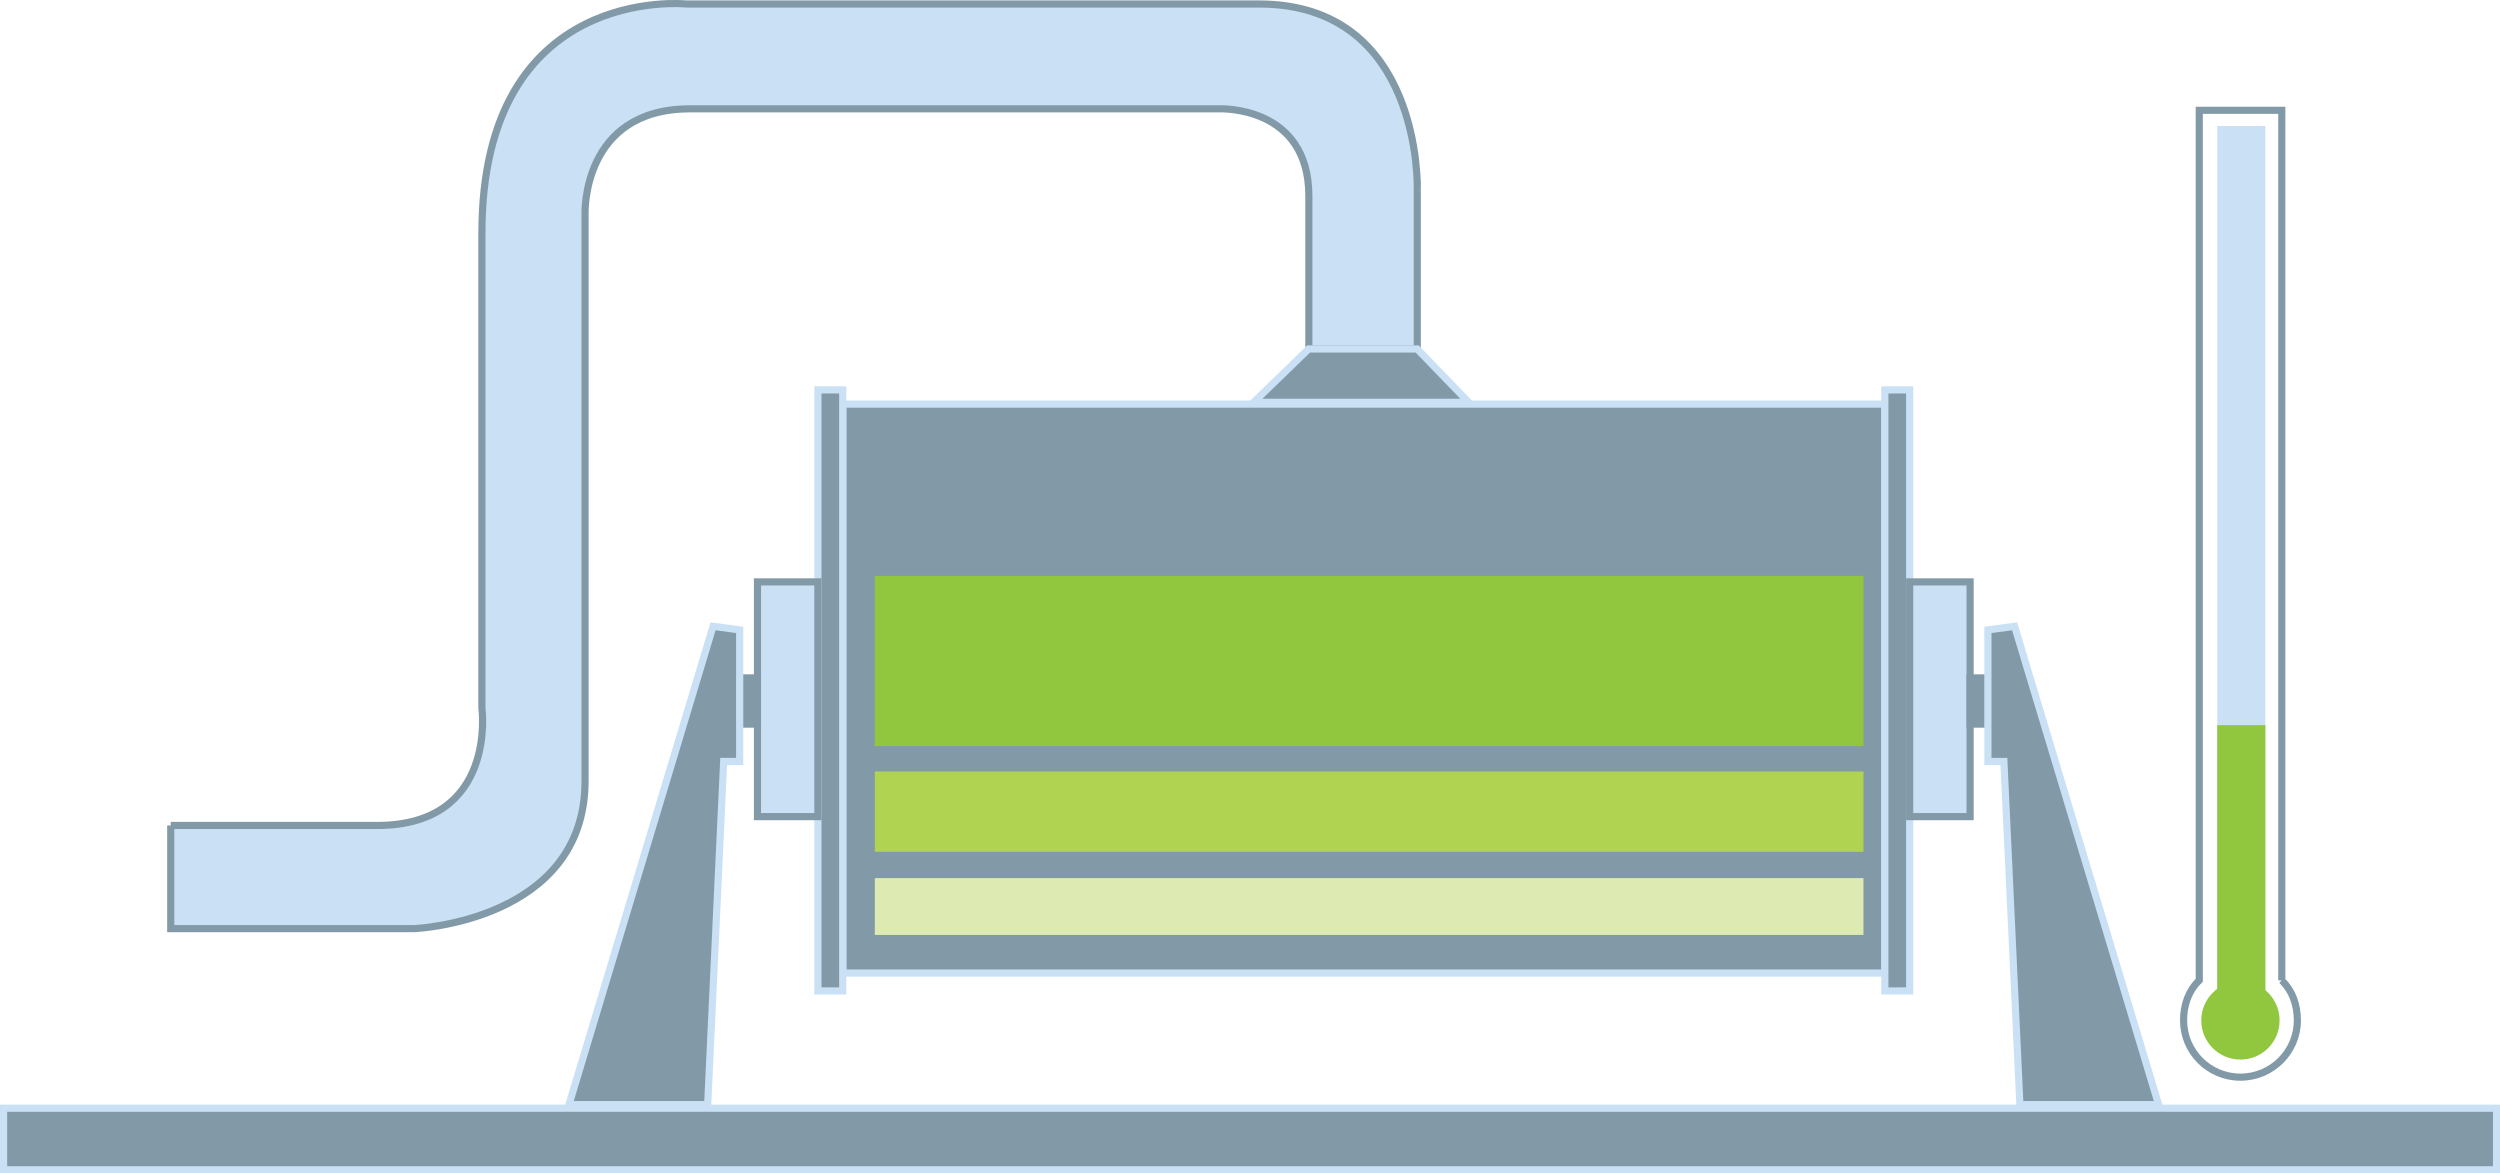 <?xml version="1.0" encoding="UTF-8"?>
<svg id="Layer_2" data-name="Layer 2" xmlns="http://www.w3.org/2000/svg" viewBox="0 0 237.5 111.46">
  <g id="Layer_1-2" data-name="Layer 1">
    <g>
      <rect x="80.07" y="38.39" width="98.99" height="54.05" style="fill: #829aa8; stroke-width: 0px;"/>
      <rect x="80.07" y="38.39" width="98.99" height="54.05" style="fill: none; stroke: #cae1f5; stroke-miterlimit: 3.86; stroke-width: .68px;"/>
      <rect x="179.06" y="37.04" width="2.36" height="57.1" style="fill: #829aa8; stroke-width: 0px;"/>
      <rect x="179.06" y="37.04" width="2.36" height="57.1" style="fill: none; stroke: #cae1f5; stroke-miterlimit: 3.86; stroke-width: .68px;"/>
      <rect x="181.42" y="55.28" width="5.74" height="22.3" style="fill: #cae1f5; stroke-width: 0px;"/>
      <rect x="181.42" y="55.28" width="5.74" height="22.3" style="fill: none; stroke: #829aa8; stroke-miterlimit: 3.86; stroke-width: .68px;"/>
      <rect x="187.16" y="64.4" width="1.35" height="4.39" style="fill: #829aa8; stroke-width: 0px;"/>
      <rect x="187.16" y="64.4" width="1.35" height="4.39" style="fill: none; stroke: #829aa8; stroke-miterlimit: 3.86; stroke-width: .68px;"/>
      <polygon points="188.85 59.84 188.85 72.34 190.37 72.34 191.89 104.94 205.07 104.94 191.39 59.5 188.85 59.84" style="fill: #829aa8; fill-rule: evenodd; stroke-width: 0px;"/>
      <polygon points="188.85 59.84 188.85 72.34 190.37 72.34 191.89 104.94 205.07 104.94 191.39 59.5 188.85 59.84" style="fill: none; stroke: #cae1f5; stroke-miterlimit: 3.86; stroke-width: .68px;"/>
      <path d="m16.22,78.42v9.8h23.14s16.22-.68,16.22-14.02V20.31s-.34-9.97,9.97-9.97h50.34s8.45-.34,8.45,8.28v14.53h10.3v-15.2S135.14.38,119.6.38h-54.39s-19.43-2.03-19.43,21.79v45.1s1.52,11.15-9.97,11.15h-19.59Z" style="fill: #cae1f5; fill-rule: evenodd; stroke-width: 0px;"/>
      <path d="m16.22,78.42v9.8h23.14s16.22-.68,16.22-14.02V20.31s-.34-9.97,9.97-9.97h50.34s8.45-.34,8.45,8.28v14.53h10.3v-15.2S135.14.38,119.6.38h-54.39s-19.43-2.03-19.43,21.79v45.1s1.52,11.15-9.97,11.15h-19.59Z" style="fill: none; stroke: #829aa8; stroke-miterlimit: 3.86; stroke-width: .68px;"/>
      <polygon points="119.09 38.22 139.53 38.22 134.63 33.15 124.32 33.15 119.09 38.22" style="fill: #829aa8; fill-rule: evenodd; stroke-width: 0px;"/>
      <polygon points="119.09 38.22 139.53 38.22 134.63 33.15 124.32 33.15 119.09 38.22" style="fill: none; stroke: #cae1f5; stroke-miterlimit: 3.86; stroke-width: .68px;"/>
      <rect x=".34" y="105.28" width="236.83" height="5.85" style="fill: #829aa8; stroke-width: 0px;"/>
      <rect x=".34" y="105.28" width="236.83" height="5.85" style="fill: none; stroke: #cae1f5; stroke-miterlimit: 3.86; stroke-width: .68px;"/>
      <rect x="77.7" y="37.04" width="2.36" height="57.1" style="fill: #829aa8; stroke-width: 0px;"/>
      <rect x="77.7" y="37.04" width="2.36" height="57.1" style="fill: none; stroke: #cae1f5; stroke-miterlimit: 3.86; stroke-width: .68px;"/>
      <rect x="71.96" y="55.28" width="5.74" height="22.3" style="fill: #cae1f5; stroke-width: 0px;"/>
      <rect x="71.96" y="55.28" width="5.74" height="22.3" style="fill: none; stroke: #829aa8; stroke-miterlimit: 3.86; stroke-width: .68px;"/>
      <rect x="70.61" y="64.4" width="1.35" height="4.39" style="fill: #829aa8; stroke-width: 0px;"/>
      <rect x="70.61" y="64.4" width="1.35" height="4.39" style="fill: none; stroke: #829aa8; stroke-miterlimit: 3.86; stroke-width: .68px;"/>
      <polygon points="70.27 59.84 70.27 72.34 68.75 72.34 67.23 104.94 54.05 104.94 67.74 59.5 70.27 59.84" style="fill: #829aa8; fill-rule: evenodd; stroke-width: 0px;"/>
      <polygon points="70.27 59.84 70.27 72.34 68.75 72.34 67.23 104.94 54.05 104.94 67.74 59.5 70.27 59.84" style="fill: none; stroke: #cae1f5; stroke-miterlimit: 3.86; stroke-width: .68px;"/>
      <rect x="82.77" y="83.08" width="94.6" height="6.08" style="fill: #ddeab2; stroke-width: 0px;"/>
      <rect x="82.77" y="83.08" width="94.6" height="6.08" style="fill: none; stroke: #829aa8; stroke-miterlimit: 3.86; stroke-width: .68px;"/>
      <rect x="82.77" y="72.95" width="94.6" height="8.31" style="fill: #b1d352; stroke-width: 0px;"/>
      <rect x="82.77" y="72.95" width="94.6" height="8.31" style="fill: none; stroke: #829aa8; stroke-miterlimit: 3.86; stroke-width: .68px;"/>
      <rect x="82.77" y="54.37" width="94.6" height="16.85" style="fill: #90c73e; stroke-width: 0px;"/>
      <rect x="82.77" y="54.37" width="94.6" height="16.85" style="fill: none; stroke: #829aa8; stroke-miterlimit: 3.86; stroke-width: .68px;"/>
      <rect x="210.98" y="12.31" width="3.89" height="83.28" style="fill: #cae1f5; stroke-width: 0px;"/>
      <rect x="210.98" y="12.31" width="3.89" height="83.28" style="fill: none; stroke: #cae1f5; stroke-miterlimit: 3.86; stroke-width: .68px;"/>
      <path d="m209.46,96.94c0-1.86,1.51-3.38,3.38-3.38s3.38,1.51,3.38,3.38-1.51,3.38-3.38,3.38-3.38-1.51-3.38-3.38" style="fill: #90c73e; stroke-width: 0px;"/>
      <path d="m209.46,96.94c0-1.86,1.51-3.38,3.38-3.38s3.38,1.51,3.38,3.38-1.51,3.38-3.38,3.38-3.38-1.51-3.38-3.38Z" style="fill: none; stroke: #90c73e; stroke-miterlimit: 3.86; stroke-width: .68px;"/>
      <path d="m216.77,93.13c.99.98,1.48,2.3,1.48,3.8,0,2.98-2.42,5.4-5.41,5.4s-5.4-2.42-5.4-5.4c0-1.48.48-2.82,1.49-3.8V10.48h7.84v82.66Z" style="fill: none; stroke: #829aa8; stroke-miterlimit: 3.86; stroke-width: .68px;"/>
      <rect x="210.98" y="69.23" width="3.89" height="26.35" style="fill: #90c73e; stroke-width: 0px;"/>
      <rect x="210.98" y="69.23" width="3.89" height="26.35" style="fill: none; stroke: #90c73e; stroke-miterlimit: 3.86; stroke-width: .68px;"/>
    </g>
  </g>
</svg>